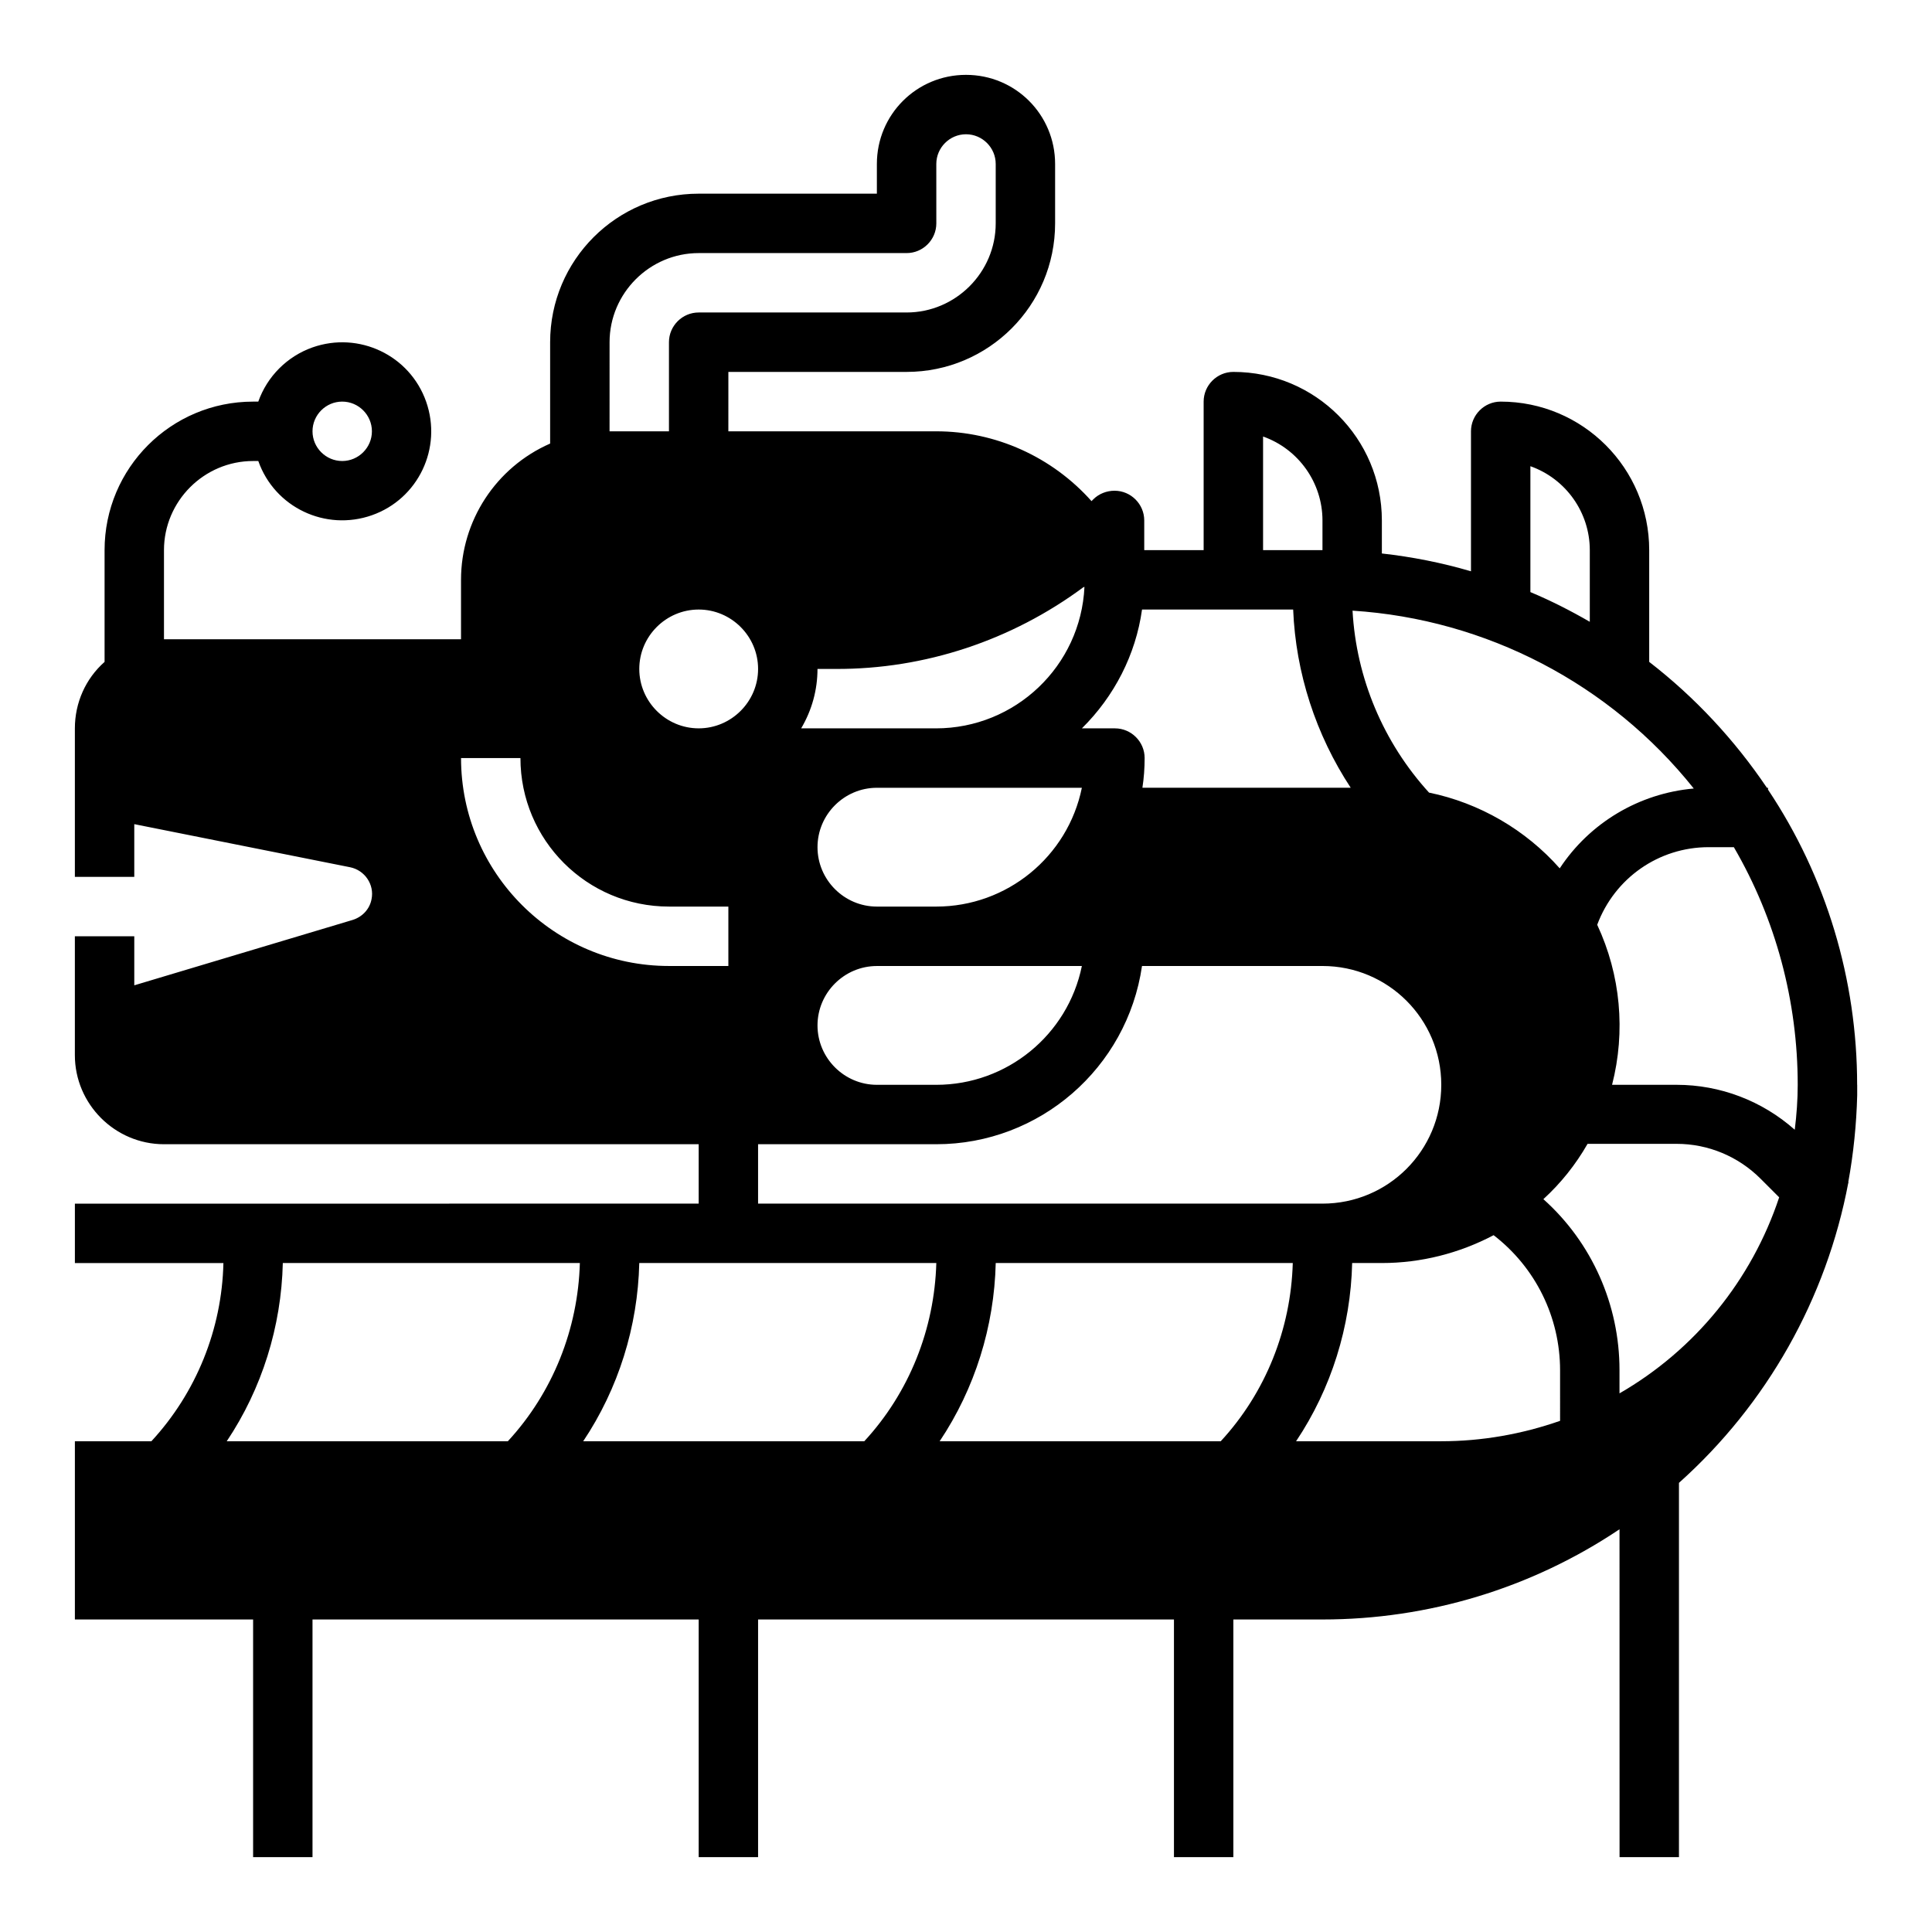 <?xml version="1.0" encoding="UTF-8"?>
<!-- Uploaded to: ICON Repo, www.svgrepo.com, Generator: ICON Repo Mixer Tools -->
<svg fill="#000000" width="800px" height="800px" version="1.1" viewBox="144 144 512 512" xmlns="http://www.w3.org/2000/svg">
 <path d="m636.16 431.49c0-27.848-8.168-55.105-23.617-78.227v-0.496h-0.297c-8.562-12.695-19.09-24.008-31.191-33.359v-29.617c0-21.746-17.613-39.359-39.359-39.359-4.328 0-7.871 3.543-7.871 7.871v37.098c-7.676-2.262-15.645-3.836-23.617-4.723v-8.758c0-21.746-17.613-39.359-39.359-39.359-4.328 0-7.871 3.543-7.871 7.871v39.359h-15.742v-7.871c0-4.328-3.543-7.871-7.871-7.871-2.066 0-4.133 0.789-5.609 2.262l-0.492 0.492c-10.434-11.711-25.391-18.5-41.137-18.5h-55.105l0.004-15.742h47.23c21.746 0 39.359-17.613 39.359-39.359v-15.746c0-13.086-10.527-23.617-23.617-23.617-13.086 0-23.617 10.527-23.617 23.617v7.871h-47.23c-21.746 0-39.359 17.613-39.359 39.359v26.863c-14.367 6.297-23.617 20.469-23.617 36.113v15.742l-78.719 0.004v-23.617c0-12.988 10.629-23.617 23.617-23.617h1.379c4.328 12.301 17.809 18.695 30.109 14.367 12.301-4.328 18.695-17.809 14.367-30.109-4.332-12.301-17.812-18.695-30.113-14.367-6.691 2.363-12.004 7.676-14.367 14.367h-1.375c-21.746 0-39.359 17.613-39.359 39.359v29.617c-5.019 4.43-7.871 10.824-7.871 17.613v39.359h15.742v-13.973l57.172 11.414c3.938 0.789 6.496 4.625 5.707 8.461-0.492 2.656-2.461 4.723-5.019 5.512l-57.859 17.324v-12.992h-15.746v31.488c0 12.988 10.629 23.617 23.617 23.617h141.7v15.742l-165.31 0.004v15.742h39.359c-0.395 17.516-7.184 34.34-19.09 47.23h-20.27v47.23h47.23v62.977h15.742v-62.977h102.34v62.977h15.742v-62.977h110.21v62.977h15.742v-62.977h23.617c28.043 0 55.398-8.266 78.719-23.91l0.012 86.891h15.742v-99.188c23.32-20.859 39.066-48.805 44.871-79.508l0.098-0.098-0.098-0.098c1.379-7.578 2.164-15.254 2.363-23.027v-2.754zm-401.47-181.06c4.328 0 7.871 3.543 7.871 7.871s-3.543 7.871-7.871 7.871-7.871-3.543-7.871-7.871c-0.004-4.328 3.539-7.871 7.871-7.871zm314.88 17.121c9.445 3.344 15.742 12.301 15.742 22.238v18.992c-5.117-2.953-10.332-5.609-15.742-7.871zm43.297 85.414c-14.465 1.277-27.551 9.055-35.523 21.156-9.055-10.234-21.254-17.32-34.637-20.074-12.102-13.285-19.285-30.309-20.27-48.215 35.422 2.262 68.289 19.383 90.43 47.133zm-114.14-93.285c9.445 3.344 15.742 12.301 15.742 22.238v7.871h-15.742zm-32.078 45.855h40.051c0.688 16.828 6.004 33.16 15.254 47.23h-55.203c0.395-2.559 0.59-5.215 0.59-7.871 0-4.328-3.543-7.871-7.871-7.871h-8.758c8.559-8.465 14.266-19.484 15.938-31.488zm-54.516 78.719h-15.742c-8.66 0-15.742-7.086-15.742-15.742 0-8.66 7.086-15.742 15.742-15.742h54.316c-3.738 18.301-19.875 31.484-38.574 31.484zm38.574 15.746c-3.738 18.301-19.875 31.488-38.574 31.488h-15.742c-8.66 0-15.742-7.086-15.742-15.742 0-8.66 7.086-15.742 15.742-15.742zm-70.062-78.723h4.82c23.617 0.098 46.641-7.578 65.633-21.648l0.297-0.098c-0.984 20.961-18.301 37.492-39.359 37.492h-35.719c2.856-4.824 4.328-10.234 4.328-15.746zm-15.742 0c0 8.66-7.086 15.742-15.742 15.742-8.66 0-15.742-7.086-15.742-15.742 0-8.66 7.086-15.742 15.742-15.742s15.742 7.082 15.742 15.742zm-39.359-86.59c0-12.988 10.629-23.617 23.617-23.617h55.105c4.328 0 7.871-3.543 7.871-7.871l-0.004-15.746c0-4.328 3.543-7.871 7.871-7.871s7.871 3.543 7.871 7.871v15.742c0 12.988-10.629 23.617-23.617 23.617h-55.105c-4.328 0-7.871 3.543-7.871 7.871v23.617h-15.742zm15.742 165.31c-30.406 0-55.105-24.699-55.105-55.105h15.742c0 21.746 17.613 39.359 39.359 39.359h15.742v15.742zm-42.703 125.95h-74.492c9.348-13.973 14.465-30.406 14.859-47.23h78.719c-0.488 17.516-7.18 34.34-19.086 47.23zm94.461 0h-74.488c9.348-13.973 14.465-30.406 14.859-47.23h78.719c-0.492 17.516-7.184 34.34-19.09 47.23zm94.465 0h-74.488c9.348-13.973 14.465-30.406 14.859-47.23h78.719c-0.492 17.516-7.184 34.34-19.09 47.23zm-122.61-62.973v-15.742h47.23c27.355 0 50.578-20.172 54.516-47.23l47.82-0.004c17.418 0 31.488 14.07 31.488 31.488s-14.07 31.488-31.488 31.488zm212.54 57.562c-10.137 3.543-20.762 5.41-31.488 5.41h-38.473c9.348-13.973 14.465-30.406 14.859-47.23h7.871c10.332 0 20.469-2.559 29.617-7.379 11.121 8.562 17.613 21.746 17.613 35.816zm15.746-7.281v-6.199c0-17.219-7.281-33.75-20.172-45.266 4.625-4.231 8.562-9.152 11.711-14.66h23.617c8.363 0 16.336 3.344 22.238 9.25l4.922 4.922c-7.285 21.941-22.34 40.441-42.316 51.953zm46.445-69.863c-8.66-7.676-19.777-11.906-31.293-11.906h-17.121c3.641-14.168 2.262-29.125-3.938-42.41 4.625-12.398 16.336-20.566 29.52-20.566h6.691c11.121 19.09 16.926 40.836 16.926 62.977 0 3.934-0.293 7.969-0.785 11.906z"/>
</svg>